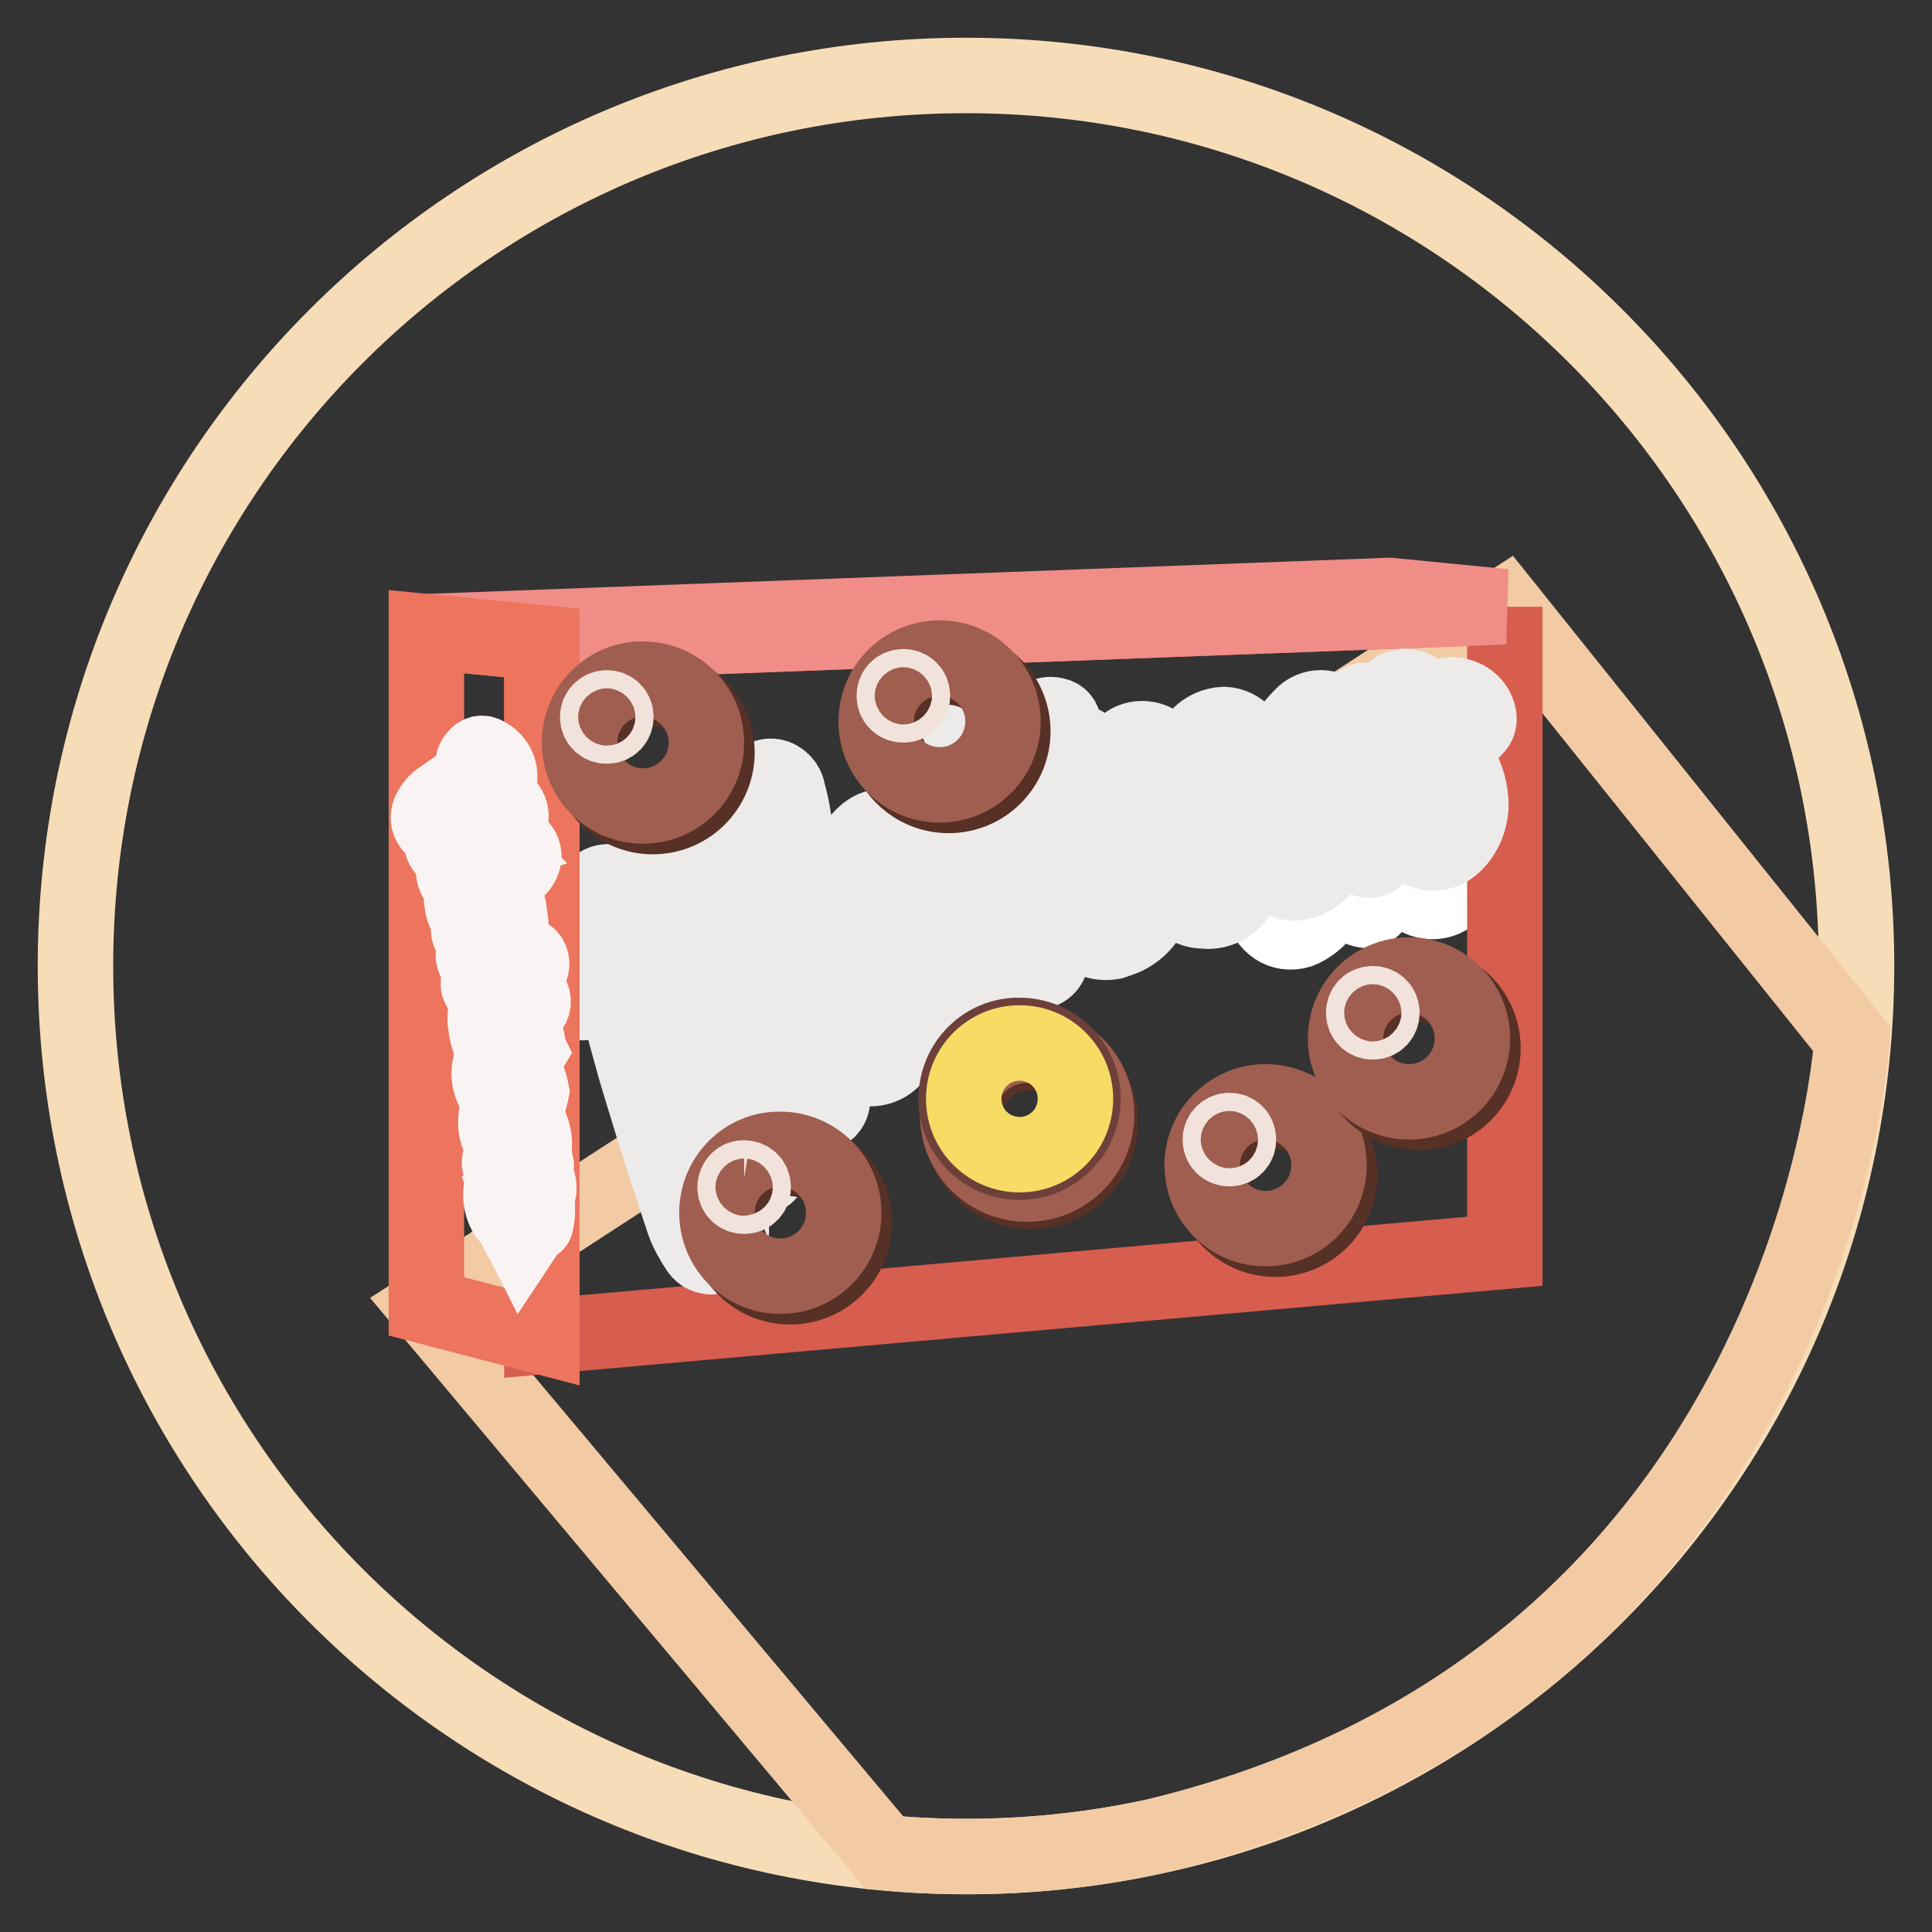 <?xml version="1.0" encoding="utf-8"?>
<!-- Svg Vector Icons : http://www.onlinewebfonts.com/icon -->
<!DOCTYPE svg PUBLIC "-//W3C//DTD SVG 1.1//EN" "http://www.w3.org/Graphics/SVG/1.1/DTD/svg11.dtd">
<svg version="1.1" xmlns="http://www.w3.org/2000/svg" xmlns:xlink="http://www.w3.org/1999/xlink" x="0px" y="0px" viewBox="0 0 256 256" enable-background="new 0 0 256 256" xml:space="preserve">
<rect x="0" y="0" width="256" height="256" fill="#333333" stroke="none"/>
<g> <path stroke-width="10" fill-opacity="0" stroke="#f7dcb8"  d="M10,128c0,65.2,52.8,118,118,118c65.2,0,118-52.8,118-118c0-65.2-52.8-118-118-118C62.8,10,10,62.8,10,128z "/> <path stroke-width="10" fill-opacity="0" stroke="#f2cba5"  d="M117.2,245.5l-60.7-72.4l142.9-92.8l46,57.4c0,0-5,84.5-92.3,105.6C141.4,245.9,129.2,246.6,117.2,245.5 L117.2,245.5z"/> <path stroke-width="10" fill-opacity="0" stroke="#ffffff"  d="M177.5,104.3c-0.1,3.7-1.7,7.1-4.4,9.6c-0.8,0.7-1.6,1.4-2.5,1.9c-0.5,0.3-0.8,0.8-0.7,1.3 c0.1,0.5,0.1,0.9,0.2,1.4c0.1,0.7,0.8,1.2,1.6,1.1c0.3-0.1,0.6-0.2,0.8-0.4c0.4-0.5,0.8-1,1.1-1.5c0.3-0.7,0.7-1.3,1.2-1.9 c0.4-0.3,0.9-0.5,1.3-0.4c0.4,0.2,0.7,0.6,0.8,1.1c-0.1,3-2,5.7-4.7,6.8c-2.4,0.7-4.4-0.7-5.1-3.4c-0.5-2.4-0.6-4.8-0.2-7.2 c0.2-2.8,0.9-5.6,2.2-8.1c0.8-1.4,1.8-2.6,2.9-3.7c1-1.1,2.5-1.4,3.8-0.7c1.3,0.6,1.5,1.9,1.7,3.1 C177.4,103.6,177.5,103.9,177.5,104.3L177.5,104.3z M174.5,104.7l-0.7-1.3c-0.5,0.2-1,0.6-1.3,1c-1.3,2-2.1,4.3-2.4,6.7 c0,0.3,0.2,0.6,0.3,0.9c0.3,0,0.6-0.1,0.8-0.3C173.1,109.8,174.3,107.4,174.5,104.7L174.5,104.7z M191.7,112.7 c-0.4-1-0.7-2.1-1.1-3.1c-0.7-1.6-1.4-3.2-1.9-4.9c-0.5-1.8-0.1-3.8,1.1-5.3c0.8-1,2.2-1.5,3.4-1.1c1.3,0.3,2.3,1.2,2.6,2.5 c0.2,0.6,0,1.3-0.5,1.8c-0.5,0.5-1.2,0.5-1.7,0c-0.1-0.1-0.1-0.1-0.1-0.2c-0.4-0.4-0.7-1-1.3-0.7c-0.6,0.3-0.9,1.1-0.6,1.8 c0.5,1.4,1,2.7,1.7,4c1,1.7,1.5,3.6,1.5,5.6c0,2.1-1,4.1-2.6,5.5c-1.3,1.1-3.2,1.1-4.6,0.2c-1.3-0.6-2-2-1.9-3.4 c0.1-1.2,0.4-2.4,0.8-3.5c0.2-0.6,0.9-1,1.5-0.8c0,0,0.1,0,0.1,0c0.8,0.3,0.8,0.9,0.7,1.6c0,0.4-0.2,0.8-0.3,1.2 c-0.3,0.8,0.1,1.6,0.8,2c0.7,0.3,1.3-0.2,1.8-1.1c0.1-0.3,0.2-0.6,0.3-0.9c0.1-0.4,0.1-0.8,0.1-1.2L191.7,112.7z M182.1,100.7 l0.5-0.9c0.3-0.6,0.6-1.3,1-1.8c0.7-0.8,1.8-1.2,2.8-0.8c0.2,0,0.4,0.2,0.6,0.4c0.5,0.7,0.6,1.7,0.2,2.5c-0.2,0.7-0.8,0.8-1.3,0.9 c-1.8,0.3-2.5,0.8-2.6,2.6c-0.2,2.9-0.3,5.8-0.4,8.8c-0.1,2.1-0.1,4.2-0.2,6.3c0,0.4-0.2,0.8-0.4,1.1c-0.4,0.7-1.1,1-1.8,0.7 c-0.6-0.1-1.1-0.7-1-1.3c0.1-2.3,0.3-4.6,0.4-6.8c0.1-1.8,0.1-3.5,0.2-5.4c0.2-1.9-0.1-3.9-0.9-5.7c-0.2-0.5-0.2-1,0-1.5 c0.2-0.4,0.6-0.7,1-0.8c0.5,0.1,0.9,0.3,1.2,0.6C181.7,99.8,181.9,100.3,182.1,100.7L182.1,100.7z"/> <path stroke-width="10" fill-opacity="0" stroke="#d75d4f"  d="M199.5,80.4L71.8,85.2v91.9l127.6-11.3V80.4z"/> <path stroke-width="10" fill-opacity="0" stroke="#f08d87"  d="M184.1,78.9L56.5,83.7l15.3,1.5l127.6-4.8L184.1,78.9z"/> <path stroke-width="10" fill-opacity="0" stroke="#edebea"  d="M80.2,129.2h0.4c0.3,1,0.7,1.9,1,3c1.1,3.9,2.1,7.9,3.3,11.8c1.8,6,3.7,11.9,5.7,17.9 c0.5,1.4,1.2,2.6,2,3.8c0.7,0.9,2,1.1,2.9,0.4c0.2-0.1,0.3-0.3,0.4-0.4c1-1.2,1.3-2.8,0.7-4.2c-0.5-1.5-1-3-1.7-4.5 c-2.5-5.6-4.4-11.4-5.6-17.3c-0.7-3.9-0.9-7.8-0.4-11.8c0.1-0.8,0.3-1.5,0.7-2.2c0.5-1,1.2-1,1.6,0c0.4,0.9,0.7,1.9,0.9,2.9 c0.7,3.2,1.3,6.5,2,9.7c0.8,3.8,1.6,7.5,2.4,11.3c0.4,1.6,0.8,3.2,1.3,4.8c0.2,1.1,1.1,1.8,2.2,1.8c1.2,0,2.2-0.8,2.4-2 c0.2-0.8,0.3-1.5,0.2-2.3c-0.3-1.7-0.6-3.3-1.1-4.9c-1.7-4.8-2.7-9.8-3.2-14.9c-0.3-3.7-0.2-7.4,0.4-11.1c0.1-0.6,0.3-1.2,0.6-1.7 c0.2-0.3,0.4-0.5,0.8-0.5c0.2,0,0.5,0.3,0.6,0.6c0.1,0.3,0.2,0.7,0.2,1c0.2,2.4,0.3,4.9,0.6,7.3c0.7,4.5,1.5,9,2.4,13.4 c0.5,1.9,1.2,3.7,2.1,5.5c0.4,1,1.4,1.5,2.4,1.2c1-0.2,1.8-0.9,1.9-1.9c0.3-1.5,0.1-3-0.6-4.3c-1-2-1.8-4.1-2.4-6.2 c-1-3.8-1.5-7.6-1.6-11.5c-0.1-4.5-0.1-9.1-0.3-13.6c-0.2-1.8-0.5-3.6-1-5.3c-0.1-1-0.9-1.9-1.9-2.1c-1.1-0.2-1.9,0.5-2.5,1.3 c-0.1,0.1-0.2,0.3-0.3,0.4c-1.4,2.6-2.3,5.4-2.7,8.3c-0.4,2.3-0.8,4.6-1.3,6.9c0,0.3-0.4,0.5-0.6,0.7c-0.2-0.2-0.3-0.5-0.4-0.7 c-0.2-1.8-0.4-3.5-0.7-5.3c-0.2-1.2-0.5-2.4-1-3.5c-0.8-1.9-2.7-2-4-0.4c-0.9,1.2-1.5,2.6-1.7,4c-0.5,2.8-0.8,5.7-1.3,8.5 c-0.2,1.1-0.3,2.3-0.5,3.4c0,0.3-0.4,0.5-0.6,0.8c-0.2-0.3-0.5-0.5-0.6-0.8c-0.2-0.8-0.2-1.6-0.4-2.4c-0.2-1.8-0.6-3.6-1-5.4 c-0.3-1.3-1.5-2.1-2.8-1.8c-0.5,0.1-0.9,0.4-1.2,0.7c-0.8,0.7-1.4,1.6-1.9,2.5c-1.1,2.5-1.8,5.1-2,7.9c-0.2,1.3,0,2.7,0.6,3.8 c0.4,0.9,1.3,1.3,2.2,0.9c0.4-0.1,0.6-0.4,0.8-0.7c0.3-0.5,0.5-1,0.7-1.5L80.2,129.2z M140.8,98.7c0-0.9,0.1-1.7,0.1-2.6 c0.1-0.6-0.4-1.2-1-1.3c-1.2-0.4-2.4,0.3-2.8,1.5c0,0,0,0,0,0.1c-0.3,0.8-0.4,1.7-0.5,2.6c0,0.7-0.5,1.2-1.1,1.3 c-1.9,0.4-2.3,1.6-2.1,3.3c0.1,1.2,0.8,1.5,2,1.3c0.2,0,0.4,0,0.5,0c-0.1,1.3-0.2,2.7-0.3,3.9c-0.7,5.1-0.9,10.3-0.7,15.5 c0.1,1.3,0.4,2.5,0.9,3.7c0.3,0.9,1.2,1.1,2.1,0.7c1.2-0.5,1.6-1.4,1.3-3c-0.2-1-0.4-2.1-0.4-3.1c-0.2-6,0.2-12,1.2-17.9 c0.1-0.7,0.6-1.2,1.3-1.2c1.8-0.1,3.1-1.7,3-3.5c0-0.1,0-0.3-0.1-0.4c-0.1-0.7-0.5-1.2-1.3-1.1C142.1,98.6,141.6,98.5,140.8,98.7z  M126.3,116.3c0.2,3.6,0.4,7.5,0.8,11.4c0.2,1.3,0.5,2.6,0.9,3.8c0.2,0.9,1.1,1.4,2,1.2c0.2-0.1,0.5-0.2,0.6-0.3 c1-0.5,1.4-1.7,1.1-2.7c-0.9-4.3-1.2-8.8-1-13.2c0.2-5.7,0.5-11.3,0.7-17c0-0.5-0.1-1-0.2-1.6c0-0.7-0.5-1.3-1.2-1.4 c-0.8-0.3-1.7,0-2.2,0.8c-0.4,0.6-0.6,1.3-0.7,2C126.8,104.8,126.6,110.4,126.3,116.3z M159.5,120.7c1.7,0.2,3.3-0.5,4.3-1.8 c1.9-2.2,2.4-5.2,1.3-7.9c-0.8-2.2-2.2-4-3.2-6.2c-0.5-1-0.9-2.1-1.1-3.2c-0.2-0.7,0.2-1.5,0.9-1.7c0,0,0,0,0,0 c0.7-0.2,1.1,0.4,1.3,0.9c0.3,0.5,0.8,1.1,1.6,0.9c0.8-0.2,1.3-0.9,1.3-1.7c0-2.1-1.6-3.9-3.7-4c-2.6,0.1-4.7,2.2-4.7,4.9 c-0.2,2.4,0.5,4.7,1.8,6.7c0.9,1.5,1.8,3,2.6,4.6c0.7,1.3,0.4,2.9-0.5,4c-0.3,0.4-0.8,0.6-1.3,0.6c-0.5-0.2-0.9-0.7-1.1-1.2 c-0.1-0.7-0.1-1.4,0-2c0-0.6,0-1.1,0-1.7c0-0.6-0.5-1.1-1.1-1.1c-0.2,0-0.3,0-0.5,0.1c-0.5,0.2-1,0.5-1.3,1 c-0.9,1.6-1.2,3.4-0.7,5.2C155.6,119.2,157.4,120.7,159.5,120.7L159.5,120.7z M191.8,106.6c0,0.4,0,0.8-0.1,1.2 c-0.1,0.3-0.2,0.6-0.3,0.9c-0.4,0.9-1,1.3-1.8,1.1c-0.7-0.3-1.1-1.2-0.8-2c0.1-0.4,0.2-0.8,0.3-1.2c0.1-0.7,0-1.3-0.7-1.6 c-0.6-0.3-1.3,0-1.6,0.6c0,0,0,0.1,0,0.1c-0.4,1.1-0.7,2.3-0.8,3.4c-0.1,1.4,0.6,2.7,1.8,3.3c1.4,0.9,3.2,0.8,4.5-0.2 c1.6-1.3,2.5-3.3,2.6-5.4c0-1.9-0.5-3.8-1.5-5.4c-0.6-1.3-1.2-2.7-1.7-4c-0.3-0.6,0-1.4,0.6-1.7c0.7-0.4,1,0.3,1.3,0.7 c0.4,0.5,1.1,0.7,1.6,0.3c0.1,0,0.1-0.1,0.2-0.2c0.5-0.4,0.7-1.1,0.5-1.8c-0.3-1.2-1.3-2.2-2.6-2.5c-1.2-0.4-2.6,0.1-3.3,1.1 c-1.2,1.4-1.6,3.4-1.1,5.2c0.5,1.6,1.2,3.3,1.9,4.8C191.4,104.4,191.7,105.5,191.8,106.6L191.8,106.6z M182.6,94.7 c-0.2-0.5-0.4-0.9-0.7-1.3c-0.3-0.3-0.7-0.6-1.2-0.6c-0.4,0.1-0.8,0.4-1,0.8c-0.2,0.5-0.2,1,0,1.5c0.8,1.8,1.1,3.7,0.9,5.6 c-0.1,1.7-0.1,3.5-0.2,5.2c-0.1,2.2-0.2,4.5-0.4,6.7c-0.1,0.6,0.3,1.2,1,1.3c0.7,0.2,1.4-0.1,1.8-0.7c0.2-0.3,0.3-0.7,0.4-1.1 c0.1-2,0.1-4,0.2-6.1c0.1-2.9,0.2-5.8,0.4-8.6c0.1-1.8,0.8-2.3,2.6-2.6c0.6-0.1,1.2-0.3,1.3-0.9c0.4-0.8,0.3-1.7-0.2-2.5 c-0.1-0.2-0.3-0.3-0.5-0.3c-1-0.3-2.1,0-2.8,0.8c-0.4,0.6-0.7,1.2-1,1.8L182.6,94.7z M122.3,115.2c0.4,4.5,0.7,8.9,1.2,13.4 c0.3,1.3,0.7,2.5,1.3,3.7c0.5,1.1,0.4,2.4-0.4,3.3c-0.6,0.8-1.7,0.9-2.5,0.3c-0.1-0.1-0.3-0.3-0.4-0.4c-0.2-0.2-0.5-0.4-0.7-0.6 c-0.2,0.3-0.3,0.6-0.5,0.9c-0.3,1.1-0.7,2.3-1.2,3.3c-0.6,1.5-2.1,2.5-3.8,2.5c-1.7-0.1-3.2-1.3-3.8-2.9c-1.2-2.5-1.7-5.2-1.7-7.9 c-0.1-3.2,0-6.4,0.4-9.5c0.3-3.4,1.4-6.6,3.2-9.4c1.2-1.6,2.6-2.9,4.8-2.1c0.2,0.1,0.6-0.3,0.8-0.5c0.4-0.9,1.4-1.3,2.3-1 c0.8,0.2,1.2,0.7,1.2,1.9v5L122.3,115.2z M119.2,122.3c-0.2-2-0.5-4.7-0.7-7.3c0-0.6-0.4-1.2-1-1.2c-0.5,0.1-1,0.3-1.3,0.7 c-1,1.5-1.5,3.2-1.7,5c-0.9,4.2-1,8.4-0.5,12.7c0.2,1.2,0.5,2.4,0.9,3.5c0.4,1.2,1.5,1.3,2.3,0.3c0.1-0.2,0.3-0.4,0.3-0.7 c0.4-1.3,0.8-2.6,1-3.9C118.8,128.5,118.9,125.7,119.2,122.3L119.2,122.3z"/> <path stroke-width="10" fill-opacity="0" stroke="#edebea"  d="M152.5,115.6c-0.5-0.3-1.1,0-1.4,0.5c-0.3,0.5-0.6,1-0.9,1.5c-0.6,0.9-1.2,1.8-1.9,2.5 c-1.1,1-2.4,0.6-2.8-0.8c-0.1-0.6-0.2-1.3-0.3-2c-0.1-0.6,0.3-1.2,0.8-1.3c2.3-1.1,4.3-2.7,5.9-4.8c1.9-2.7,3.4-5.5,3.2-8.9 c0-1-0.3-2-0.8-2.9c-1.1-1.6-3.4-2-5-0.9c0,0-0.1,0.1-0.1,0.1c-1.8,1.1-3.2,2.7-4.2,4.5c-2.4,4.2-3.1,9-3.5,14.4 c0.2,0.9,0.3,2.3,0.7,3.8c0.4,2.4,2.7,3.9,5.1,3.5c0.2,0,0.4-0.1,0.6-0.2c2.3-0.6,4.1-2.3,4.9-4.5c0.4-1,0.7-2.1,0.7-3.3 C153.4,116.4,152.9,115.8,152.5,115.6L152.5,115.6z M149.4,102.4c0.4-0.3,0.8-0.5,1.3-0.5c0.2,0,0.6,0.5,0.7,0.8 c0.1,0.3,0.1,0.7,0.1,1c-0.4,3.2-2.1,6.1-4.7,8c-0.3,0.2-0.6,0.2-0.9,0.1c-0.2-0.2-0.4-0.5-0.3-0.8 C146,107.8,147.3,104.9,149.4,102.4L149.4,102.4z M171.2,109.5c0.9-0.6,1.7-1.2,2.5-1.9c2.6-2.4,4.2-5.8,4.3-9.4c0-0.3,0-0.7,0-1 c-0.2-1.2-0.4-2.5-1.6-3.1c-1.3-0.6-2.8-0.3-3.8,0.7c-1.1,1.1-2,2.3-2.8,3.6c-1.3,2.5-2,5.2-2.2,8c-0.3,2.4-0.2,4.8,0.2,7.1 c0.6,2.7,2.6,4,5,3.3c2.7-1.1,4.6-3.8,4.7-6.7c-0.1-0.5-0.4-0.9-0.8-1.1c-0.5-0.1-1,0.1-1.3,0.4c-0.4,0.6-0.8,1.2-1.2,1.9 c-0.3,0.5-0.6,1-1,1.5c-0.5,0.5-1.4,0.6-1.9,0.1c-0.2-0.2-0.3-0.4-0.4-0.7c-0.1-0.4-0.2-0.9-0.2-1.3 C170.5,110.3,170.7,109.8,171.2,109.5L171.2,109.5z M173.1,98.2c0.4-0.4,0.8-0.7,1.3-0.9l0.7,1.3c-0.2,2.6-1.4,5-3.3,6.8 c-0.2,0.1-0.5,0.2-0.8,0.3c-0.1-0.3-0.3-0.6-0.3-0.9C170.9,102.5,171.7,100.2,173.1,98.2L173.1,98.2z"/> <path stroke-width="10" fill-opacity="0" stroke="#ed745d"  d="M71.8,85.2l-15.3-1.5v89.4l15.3,4V85.2z"/> <path stroke-width="10" fill-opacity="0" stroke="#573026"  d="M78,99.7c0,4.7,3.8,8.5,8.5,8.5c4.7,0,8.5-3.8,8.5-8.5c0,0,0,0,0,0c0-4.7-3.8-8.5-8.5-8.5 C81.8,91.2,78,95,78,99.7C78,99.7,78,99.7,78,99.7z"/> <path stroke-width="10" fill-opacity="0" stroke="#9f5e4f"  d="M76.8,98.4c0,4.7,3.8,8.4,8.4,8.4c4.7,0,8.4-3.8,8.4-8.4c0,0,0,0,0,0c0-4.7-3.8-8.4-8.4-8.4 C80.6,89.9,76.8,93.7,76.8,98.4C76.8,98.4,76.8,98.4,76.8,98.4z"/> <path stroke-width="10" fill-opacity="0" stroke="#f1e3dc"  d="M79.2,95c0,0.7,0.5,1.2,1.2,1.2c0.7,0,1.2-0.5,1.2-1.2c0-0.7-0.5-1.2-1.2-1.2C79.8,93.8,79.2,94.3,79.2,95 L79.2,95z"/> <path stroke-width="10" fill-opacity="0" stroke="#f9f4f3"  d="M65.4,109.9l0.6-0.2c0.5-0.2,1.2-0.4,1.5-0.8c0.4-0.7,0.2-1.6-0.4-2.2c-0.7-0.5-1.3-1-2.1-1.4 c-0.2-0.2-0.5-0.4-0.7-0.6c0.2-0.2,0.5-0.3,0.8-0.4c0.7,0,1.2-0.6,1.1-1.2c0,0,0,0,0,0c0.1-1.4-0.7-2.6-2-3.2 c-0.4-0.2-0.9,0-1.1,0.4c-0.1,0.1-0.1,0.3-0.1,0.4c0,0.4,0.1,0.7,0.3,1c0.5,0.6,0.2,0.8-0.3,1.1c-1.5,0.9-2.9,1.8-4.3,2.8 c-0.9,0.6-1.8,1.3-1.6,2.7c0.1,0.4,0.3,0.8,0.6,1c0.1,0.1,0.6-0.2,0.9-0.5c0.9-0.7,1.8-1.5,2.7-2.2c0.8-0.5,1.8-0.6,2.6-0.1 c0.3,0.1,0.5,0.4,0.6,0.7c0,0.2-0.4,0.5-0.6,0.7c-0.3,0.1-1,0.3-1.4,0.5c-1,0.4-2,0.8-2.9,1.3c-0.7,0.5-0.9,1.5-0.4,2.3 c0.6,0.8,1.1,0.2,1.7-0.1c0.2-0.1,0.3-0.2,0.5-0.3c1.1-0.8,2.6-0.9,3.8-0.2c0.3,0.2,0.5,0.6,0.7,0.8c-0.3,0.1-0.6,0.3-1,0.3 c-1,0.2-2.1,0.4-3.1,0.7c-1,0.3-1.6,1.4-1.3,2.4c0,0,0,0,0,0c0.3,0.9,0.7,1,1.3,0.3c0.7-0.8,1.8-1.3,2.9-1.2 c0.9,0.1,1.8,0.3,2.7,0.3c0.7,0,1.5,0.1,1.8-0.7c0.4-0.7,0.2-1.6-0.3-2.1c-0.7-0.7-1.5-1.3-2.3-2C66,110.3,65.8,110.2,65.4,109.9 L65.4,109.9z M68.1,130.6c-0.6-0.3-1.1-0.6-1.7-0.7c-0.6-0.2-1.3-0.4-2-0.5c-0.7,0-1,0.6-0.9,1.2c0.1,0.3,0.5,0.9,0.7,0.9 c1.3,0,2.6,0.4,3.6,1.1c0.3,0.2,0.5,0.7,0.7,1.1s0.2,0.8,0.4,1.1c0.1,0.1,0.3,0.3,0.5,0.3c0.2-0.1,0.3-0.3,0.4-0.5 c0.1-0.3,0.1-0.6,0.3-0.8c0.6-0.4,0.7-1.3,0.3-1.9c0,0-0.1-0.1-0.1-0.1c-0.5-0.4-0.8-1-0.9-1.6c0-0.2-0.3-0.4-0.5-0.6 c-0.2,0.2-0.4,0.3-0.5,0.5C68.2,130.3,68.2,130.4,68.1,130.6z M70.4,144.6c-0.1-0.5-0.2-1-0.4-1.5c-0.5-1.3-1.5-1.5-2.4-0.5 c-0.2,0.3-0.5,0.6-0.8,0.9c-0.1,0.1-0.6,0.1-0.6,0c-0.2-0.3-0.3-0.7-0.3-1.1c0-0.1,0.3-0.3,0.4-0.3c0.5,0.1,0.8,0,0.8-0.5 c0.1-0.6-0.3-1.3-0.9-1.5c-0.4,0-0.7,0.1-0.9,0.4c-0.7,1.5-0.5,3.3,0.6,4.7c0.3,0.4,0.9,0.5,1.3,0.2c0.1,0,0.1-0.1,0.2-0.2 c0.4-0.4,0.7-0.8,1.1-1.2c0.2-0.1,0.4-0.2,0.6-0.2c0.1,0.2,0.2,0.4,0.2,0.7c0,0.3-0.3,0.6-0.3,1c0,0.3,0.2,0.5,0.4,0.8 c0.2-0.1,0.6-0.2,0.7-0.4C70.2,145.5,70.3,145.1,70.4,144.6L70.4,144.6z M64.7,125l-0.1,0.2c-0.3,0-0.7,0.1-1,0.1 c-0.7,0.2-1,0.8-0.8,1.6c0.2,0.8,0.6,0.6,1.2,0.6c0.4-0.1,0.9-0.1,1.3,0c1.2,0.3,2.4,0.7,3.7,1c0.4,0.1,1,0.4,1.3-0.2 c0.3-0.7,0.1-1.5-0.6-1.8c0,0,0,0,0,0C68,126,66.3,125.5,64.7,125z M67.3,158.4c0.4-0.2,0.8-0.2,1-0.4c0.2-0.2-0.1-1.3-0.6-1.5 c-0.5-0.2-1,0.3-1,0.7c-0.3,1.2-0.2,2.5,0.5,3.6c0.6,0.8,1.1,0.9,1.9,0.2c0.1-0.2,0.3-0.3,0.5-0.5c0.2-0.1,0.4-0.1,0.6-0.2 c0.1,0.2,0.1,0.4,0.1,0.6c0,0.3-0.1,0.7-0.1,1c0,0.3,0.2,0.4,0.3,0.5c0.2-0.1,0.5-0.2,0.5-0.3c0.2-0.7,0.2-1.5,0.2-2.3 c-0.1-0.5-0.5-1-1-1.2c-0.3-0.1-0.8,0.3-1.2,0.5c-0.1,0.1-0.2,0.2-0.3,0.3c-0.4,0.4-0.7,0.3-0.9-0.1 C67.4,159,67.3,158.7,67.3,158.4z M66.8,153.2c-0.1,0.2-0.5,0.4-0.5,0.7c-0.1,0.6,0.3,1.1,0.9,1.2c0.7,0.2,1.3,0.4,2.1,0.6 c0.6,0.1,1,0.6,1,1.2c0,0.3,0.1,0.6,0.2,0.8c0.1,0.2,0.4,0.3,0.6,0.5c0.1-0.2,0.3-0.4,0.3-0.6c0-0.4,0-0.8-0.2-1.2 c-0.4-0.5-0.4-1.1-0.2-1.6c0.2-0.4,0-0.8-0.6-0.8c-0.6,0-1.2-0.1-1.8-0.2C67.9,153.5,67.4,153.4,66.8,153.2L66.8,153.2z"/> <path stroke-width="10" fill-opacity="0" stroke="#f9f4f3"  d="M68.7,162.9c0,0.1-0.1,0.2,0,0.3c0.1,0.3,0.3,0.6,0.5,1c0.2-0.3,0.4-0.6,0.5-0.9c0-0.4,0-0.8-0.2-1.1 c-0.1-0.2-0.3-0.3-0.5-0.3c-0.1,0-0.3,0.3-0.3,0.5C68.6,162.6,68.7,162.8,68.7,162.9z M65.4,109.9c0.4,0.3,0.6,0.5,0.9,0.7 c0.8,0.6,1.6,1.3,2.3,2c0.6,0.6,0.7,1.4,0.3,2.1c-0.3,0.8-1.1,0.7-1.8,0.7c-0.9-0.1-1.8-0.3-2.7-0.3c-1.1-0.1-2.2,0.3-2.9,1.2 c-0.6,0.7-1,0.6-1.3-0.3c-0.3-1,0.2-2.1,1.2-2.4c0,0,0,0,0,0c1-0.3,2.1-0.5,3.1-0.7c0.3-0.1,0.7-0.2,1-0.3 c-0.2-0.3-0.4-0.7-0.7-0.8c-1.2-0.7-2.7-0.6-3.8,0.2c-0.2,0.1-0.3,0.2-0.5,0.3c-0.5,0.3-1.1,0.9-1.7,0.1c-0.5-0.7-0.3-1.7,0.4-2.3 c0.9-0.5,1.9-0.9,2.9-1.3c0.5-0.2,1-0.3,1.4-0.5s0.6-0.4,0.6-0.7c-0.1-0.3-0.3-0.6-0.6-0.7c-0.8-0.4-1.8-0.4-2.5,0.1 c-1,0.7-1.8,1.5-2.7,2.2c-0.3,0.2-0.8,0.5-0.9,0.5c-0.3-0.3-0.5-0.6-0.6-1c-0.2-1.3,0.7-2,1.6-2.7c1.3-1,2.9-1.9,4.3-2.8 c0.5-0.3,0.8-0.5,0.3-1.1c-0.2-0.3-0.3-0.7-0.3-1c0-0.4,0.3-0.8,0.8-0.9c0.1,0,0.3,0,0.4,0.1c1.3,0.5,2,1.8,2,3.2 c0,0.7-0.5,1.2-1.1,1.3c0,0,0,0,0,0c-0.3,0.1-0.5,0.2-0.8,0.4c0.2,0.2,0.5,0.4,0.7,0.6c0.7,0.4,1.4,0.9,2.1,1.4 c0.6,0.5,0.8,1.4,0.4,2.2c-0.3,0.4-1,0.5-1.5,0.8L65.4,109.9z M68.1,130.6c0-0.2,0.1-0.3,0.2-0.5c0.2-0.2,0.4-0.4,0.5-0.5 c0.2,0.2,0.5,0.4,0.5,0.6c0.1,0.6,0.4,1.2,0.9,1.6c0.5,0.5,0.5,1.4-0.1,1.9c0,0-0.1,0.1-0.1,0.1c-0.2,0.2-0.2,0.5-0.3,0.8 c-0.1,0.2-0.2,0.4-0.4,0.5c-0.1,0-0.4-0.1-0.5-0.3c-0.2-0.3-0.2-0.8-0.4-1.1c-0.2-0.3-0.4-0.9-0.7-1.1c-1.1-0.7-2.3-1.1-3.6-1.1 c-0.2,0-0.6-0.6-0.7-0.9c-0.1-0.6,0.2-1.2,0.9-1.2c0.7,0.1,1.4,0.2,2,0.5C67,130,67.5,130.3,68.1,130.6z M70.4,144.6 c-0.1,0.5-0.2,0.9-0.4,1.3c-0.1,0.2-0.5,0.3-0.7,0.4c-0.1-0.3-0.4-0.5-0.4-0.8c0-0.3,0.2-0.6,0.3-1c0-0.2-0.1-0.5-0.2-0.7 c-0.2,0-0.4,0.1-0.6,0.2c-0.4,0.4-0.7,0.8-1.1,1.2c-0.3,0.4-0.9,0.4-1.3,0.1c-0.1,0-0.1-0.1-0.2-0.2c-1-1.3-1.3-3.1-0.6-4.7 c0.2-0.3,0.6-0.4,0.9-0.4c0.6,0.2,1,0.8,0.9,1.5c0,0.5-0.3,0.6-0.8,0.5c-0.1,0-0.4,0.2-0.4,0.3c0.1,0.4,0.2,0.7,0.3,1.1 c0,0.1,0.5,0,0.6,0c0.3-0.3,0.5-0.6,0.8-0.9c0.9-1.1,1.9-0.9,2.4,0.5C70.2,143.6,70.3,144.1,70.4,144.6L70.4,144.6z M64.7,125 c1.7,0.5,3.3,1,5,1.6c0.6,0.3,0.9,1.1,0.6,1.8c-0.3,0.6-0.8,0.4-1.3,0.2c-1.2-0.3-2.4-0.7-3.7-1c-0.4-0.1-0.9-0.1-1.3,0 c-0.6,0.1-1,0.1-1.2-0.6c-0.2-0.7,0-1.4,0.8-1.6c0.3-0.1,0.7-0.1,1-0.1L64.7,125z"/> <path stroke-width="10" fill-opacity="0" stroke="#f9f4f3"  d="M67.3,158.4c0.1,0.3,0.2,0.6,0.3,0.9c0.2,0.5,0.6,0.5,0.9,0.1c0.1-0.1,0.2-0.2,0.3-0.3 c0.4-0.2,0.9-0.6,1.2-0.5c0.5,0.3,0.8,0.7,1,1.2c0.1,0.8,0,1.5-0.2,2.3c0,0.1-0.3,0.2-0.5,0.3c-0.1-0.2-0.3-0.4-0.3-0.5 c0-0.2,0.1-0.7,0.1-1c0-0.2,0-0.4-0.1-0.6c-0.2,0-0.4,0.1-0.6,0.2c-0.2,0.1-0.3,0.3-0.5,0.5c-0.8,0.7-1.3,0.7-1.9-0.2 c-0.6-1.1-0.8-2.4-0.5-3.6c0-0.4,0.4-1,1-0.7c0.7,0.3,0.9,1.2,0.6,1.5C67.9,158.4,67.7,158.2,67.3,158.4z M66.8,153.2 c0.6,0.2,1.1,0.4,1.7,0.6c0.6,0.1,1.2,0.2,1.8,0.2c0.6,0,0.8,0.4,0.6,0.8c-0.2,0.5-0.2,1.2,0.2,1.6c0.2,0.4,0.2,0.8,0.2,1.2 c0,0.2-0.2,0.4-0.3,0.6c-0.2-0.2-0.5-0.3-0.6-0.5c-0.1-0.3-0.2-0.5-0.2-0.8c0-0.6-0.4-1.1-1-1.2c-0.7-0.2-1.3-0.4-2.1-0.6 c-0.6-0.1-1-0.6-0.9-1.2C66.3,153.6,66.6,153.4,66.8,153.2z"/> <path stroke-width="10" fill-opacity="0" stroke="#f9f4f3"  d="M68.7,162.9c-0.1-0.2-0.1-0.3-0.1-0.5c0-0.2,0.2-0.5,0.3-0.5c0.2,0,0.4,0.1,0.5,0.3 c0.2,0.4,0.2,0.7,0.2,1.1c-0.1,0.3-0.3,0.6-0.5,0.9c-0.2-0.3-0.3-0.6-0.5-1C68.6,163.2,68.7,163,68.7,162.9z M67.5,121.1 c-0.1-2.2-1.7-4.1-4-4.5c-1-0.2-2.1,0.4-2.3,1.5c0,0,0,0.1,0,0.1c-0.1,0.8,0,1.6,0.2,2.3c0.3,0.9,1,1.7,0.7,2.7 c0,0.1,0,0.3,0.1,0.5c0.2,0.5,0.4,0.6,0.9,0.3c0.5-0.3,1-0.5,1.5-0.5c0.7,0,1.4,0.1,2.1,0.3c0.7,0.1,1-0.1,1-0.8 C67.7,122.2,67.6,121.7,67.5,121.1L67.5,121.1z M65.5,121.7c-0.9-0.4-1.8-0.8-2.7-1.3c-0.4-0.3-0.6-0.9-0.4-1.3 c0.1-0.3,0.8-0.5,1.3-0.5c1.1,0.1,2.1,0.7,2.7,1.7C66.7,121.1,66.5,121.6,65.5,121.7z M70,138.7c-0.2-2-1.2-3.8-2.7-5 c-0.6-0.6-1.4-0.8-2.2-0.6c-0.8,0.3-0.8,1.1-0.8,1.9v0.3c0.1,0.8,0.2,1.7,0.5,2.5c0.2,0.6,0.5,1.5,1.2,1.2c0.7-0.3,0-1.1-0.1-1.7 c-0.2-0.5-0.4-1-0.5-1.6c0-0.2,0.2-0.5,0.3-0.7c0.1,0.2,0.3,0.4,0.4,0.6c0.6,1.5,1.2,2.9,1.9,4.4c0.2,0.4,1,0.7,1.2,0.6 c0.2-0.1,0.6-0.8,0.9-1.3C70,139.1,70,138.9,70,138.7z M68.8,138.6c-0.8-0.2-1.7-1.7-1.7-2.9C68.2,136.1,68.9,137.3,68.8,138.6 L68.8,138.6z M67.5,146.7c-0.6-0.3-1.3,0-1.6,0.7c0,0.1-0.1,0.1-0.1,0.2c-0.3,1.4,0,2.9,0.8,4c0.1,0.2,0.4,0.2,0.6,0.3 c0.1-0.3,0.3-0.5,0.2-0.7c-0.1-0.4-0.3-0.7-0.5-1c-0.3-0.5-0.4-1.1-0.2-1.6h0.3c0.1,0.2,0.2,0.5,0.3,0.7c0.5,1.1,1,2.1,1.5,3.1 c0.3,0.4,0.7,0.6,1.2,0.6c0.3-0.1,0.7-0.7,0.8-1.1C70.9,149.5,69.6,147.5,67.5,146.7L67.5,146.7z M68.3,148.9 c0.9,0.3,1.4,1.2,1.3,2.1C68.8,150.6,68.3,149.8,68.3,148.9z"/> <path stroke-width="10" fill-opacity="0" stroke="#573026"  d="M117.2,96.9c0,4.7,3.8,8.5,8.5,8.5c4.7,0,8.5-3.8,8.5-8.5c0,0,0,0,0,0c0-4.7-3.8-8.5-8.5-8.5 C121.1,88.4,117.2,92.2,117.2,96.9C117.2,96.9,117.2,96.9,117.2,96.9z"/> <path stroke-width="10" fill-opacity="0" stroke="#9f5e4f"  d="M116.1,95.6c0,4.7,3.8,8.4,8.4,8.4c4.7,0,8.4-3.8,8.4-8.4c0,0,0,0,0,0c0-4.7-3.8-8.4-8.4-8.4 C119.9,87.2,116.1,90.9,116.1,95.6C116.1,95.6,116.1,95.6,116.1,95.6z"/> <path stroke-width="10" fill-opacity="0" stroke="#f1e3dc"  d="M118.5,92.2c0,0.7,0.5,1.2,1.2,1.2c0.7,0,1.2-0.5,1.2-1.2c0-0.7-0.5-1.2-1.2-1.2 C119,91,118.5,91.5,118.5,92.2z"/> <path stroke-width="10" fill-opacity="0" stroke="#573026"  d="M96.2,162c0,4.7,3.8,8.5,8.5,8.5c4.7,0,8.5-3.8,8.5-8.5c0,0,0,0,0,0c0-4.7-3.8-8.5-8.5-8.5 C100,153.5,96.2,157.3,96.2,162C96.2,162,96.2,162,96.2,162z"/> <path stroke-width="10" fill-opacity="0" stroke="#9f5e4f"  d="M95,160.7c0,4.7,3.8,8.4,8.4,8.4c4.7,0,8.4-3.8,8.4-8.4c0,0,0,0,0,0c0-4.7-3.8-8.4-8.4-8.4 C98.8,152.2,95,156,95,160.7C95,160.7,95,160.7,95,160.7z"/> <path stroke-width="10" fill-opacity="0" stroke="#f1e3dc"  d="M97.4,157.3c0,0.7,0.5,1.2,1.2,1.2c0.7,0,1.2-0.5,1.2-1.2c0-0.7-0.5-1.2-1.2-1.2 C98,156,97.4,156.6,97.4,157.3z"/> <path stroke-width="10" fill-opacity="0" stroke="#573026"  d="M160.5,155.7c0,4.7,3.8,8.5,8.5,8.5c4.7,0,8.5-3.8,8.5-8.5c0,0,0,0,0,0c0-4.7-3.8-8.5-8.5-8.5 C164.3,147.2,160.5,151,160.5,155.7C160.5,155.7,160.5,155.7,160.5,155.7z"/> <path stroke-width="10" fill-opacity="0" stroke="#9f5e4f"  d="M159.3,154.4c0,4.7,3.8,8.4,8.4,8.4c4.7,0,8.4-3.8,8.4-8.4c0,0,0,0,0,0c0-4.7-3.8-8.4-8.4-8.4 C163.1,146,159.3,149.7,159.3,154.4C159.3,154.4,159.3,154.4,159.3,154.4z"/> <path stroke-width="10" fill-opacity="0" stroke="#f1e3dc"  d="M161.7,151c0,0.7,0.5,1.2,1.2,1.2c0.7,0,1.2-0.5,1.2-1.2c0-0.7-0.5-1.2-1.2-1.2 C162.3,149.8,161.7,150.3,161.7,151z"/> <path stroke-width="10" fill-opacity="0" stroke="#573026"  d="M179.5,138.9c0,4.7,3.8,8.5,8.5,8.5c4.7,0,8.5-3.8,8.5-8.5c0,0,0,0,0,0c0-4.7-3.8-8.5-8.5-8.5 C183.3,130.4,179.5,134.2,179.5,138.9C179.5,138.9,179.5,138.9,179.5,138.9z"/> <path stroke-width="10" fill-opacity="0" stroke="#9f5e4f"  d="M178.3,137.6c0,4.7,3.8,8.4,8.4,8.4c4.7,0,8.4-3.8,8.4-8.4c0,0,0,0,0,0c0-4.7-3.8-8.4-8.4-8.4 C182.1,129.2,178.3,132.9,178.3,137.6C178.3,137.6,178.3,137.6,178.3,137.6z"/> <path stroke-width="10" fill-opacity="0" stroke="#f1e3dc"  d="M180.7,134.2c0,0.7,0.5,1.2,1.2,1.2s1.2-0.5,1.2-1.2c0-0.7-0.5-1.2-1.2-1.2S180.7,133.5,180.7,134.2z"/> <path stroke-width="10" fill-opacity="0" stroke="#573026"  d="M127.4,148.7c0,5.1,4.1,9.2,9.2,9.2c5.1,0,9.2-4.1,9.2-9.2s-4.1-9.2-9.2-9.2 C131.5,139.5,127.4,143.6,127.4,148.7z"/> <path stroke-width="10" fill-opacity="0" stroke="#9f5e4f"  d="M126.9,147.7c0,5.1,4.1,9.2,9.2,9.2c5.1,0,9.2-4.1,9.2-9.2c0-5.1-4.1-9.2-9.2-9.2 C131,138.5,126.9,142.6,126.9,147.7L126.9,147.7z"/> <path stroke-width="10" fill-opacity="0" stroke="#6e403a"  d="M126.7,145.6c0,4.7,3.8,8.4,8.4,8.4s8.4-3.8,8.4-8.4c0-4.7-3.8-8.4-8.4-8.4 C130.5,137.1,126.7,140.9,126.7,145.6C126.7,145.6,126.7,145.6,126.7,145.6z"/> <path stroke-width="10" fill-opacity="0" stroke="#f6dc65"  d="M127.7,145.6c0,4.1,3.3,7.4,7.4,7.4c4.1,0,7.4-3.3,7.4-7.4c0,0,0,0,0,0c0-4.1-3.3-7.4-7.4-7.4 S127.7,141.5,127.7,145.6z"/></g>
</svg>